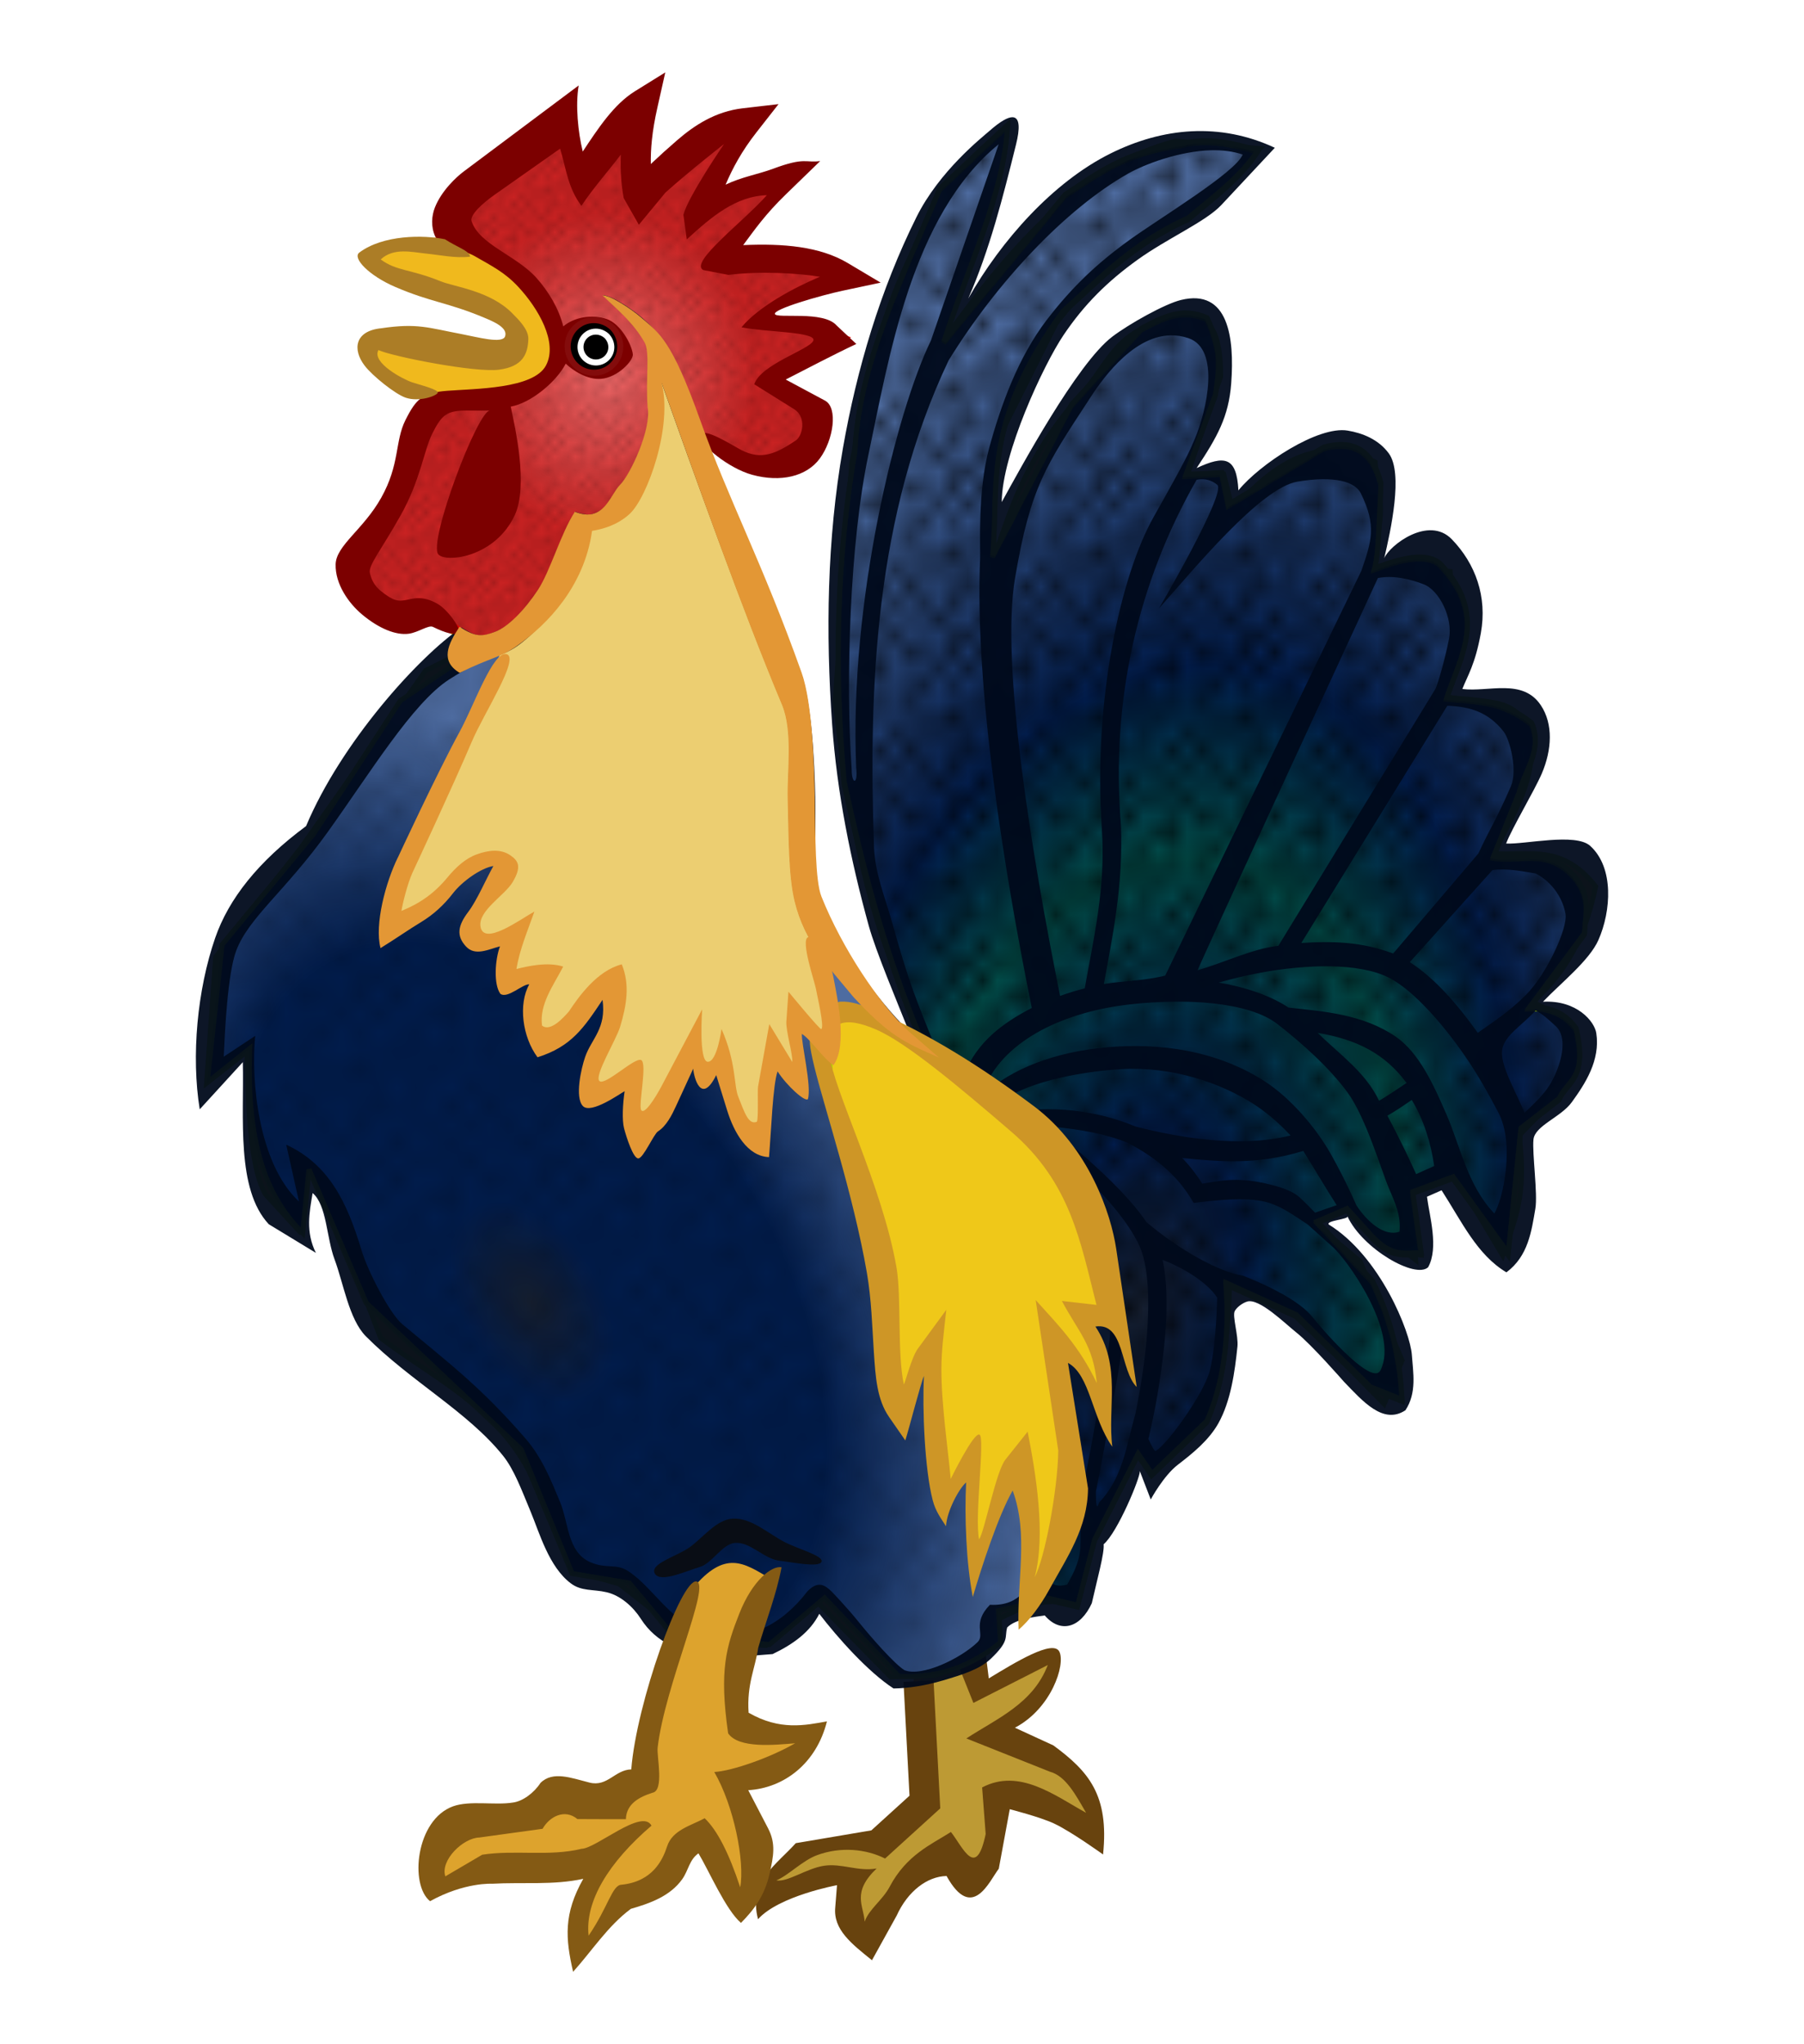 <?xml version="1.0" encoding="UTF-8" standalone="no"?>
<!-- Created with Inkscape (http://www.inkscape.org/) -->

<svg
   xmlns:dc="http://purl.org/dc/elements/1.1/"
   xmlns:cc="http://creativecommons.org/ns#"
   xmlns:rdf="http://www.w3.org/1999/02/22-rdf-syntax-ns#"
   xmlns:svg="http://www.w3.org/2000/svg"
   xmlns="http://www.w3.org/2000/svg"
   xmlns:xlink="http://www.w3.org/1999/xlink"
   xmlns:sodipodi="http://sodipodi.sourceforge.net/DTD/sodipodi-0.dtd"
   xmlns:inkscape="http://www.inkscape.org/namespaces/inkscape"
   width="30mm"
   height="34mm"
   viewBox="0 0 106.299 120.472"
   id="svg2"
   version="1.1"
   inkscape:version="0.91 r13725"
   sodipodi:docname="Hahn2-coloured.svg">
  <title
     id="title4136">cock - coloured</title>
  <defs
     id="defs4">
    <linearGradient
       id="linearGradient7838"
       inkscape:collect="always">
      <stop
         id="stop7840"
         offset="0"
         style="stop-color:#151e2f;stop-opacity:1" />
      <stop
         style="stop-color:#011c4b;stop-opacity:1;"
         offset="0.167"
         id="stop7842" />
      <stop
         id="stop7848"
         offset="0.414"
         style="stop-color:#014b48;stop-opacity:1" />
      <stop
         id="stop7844"
         offset="0.59"
         style="stop-color:#011c4b;stop-opacity:1;" />
      <stop
         id="stop7846"
         offset="1"
         style="stop-color:#4e6ca1;stop-opacity:1" />
    </linearGradient>
    <linearGradient
       inkscape:collect="always"
       id="linearGradient7667">
      <stop
         style="stop-color:#e86666;stop-opacity:1"
         offset="0"
         id="stop7669" />
      <stop
         id="stop7675"
         offset="0.585"
         style="stop-color:#c92222;stop-opacity:1;" />
      <stop
         style="stop-color:#c92222;stop-opacity:1"
         offset="1"
         id="stop7671" />
    </linearGradient>
    <linearGradient
       inkscape:collect="always"
       id="linearGradient7502">
      <stop
         style="stop-color:#151e2f;stop-opacity:1"
         offset="0"
         id="stop7504" />
      <stop
         id="stop7510"
         offset="0.167"
         style="stop-color:#011c4b;stop-opacity:1;" />
      <stop
         style="stop-color:#011c4b;stop-opacity:1;"
         offset="0.59"
         id="stop7512" />
      <stop
         style="stop-color:#4e6ca1;stop-opacity:1"
         offset="1"
         id="stop7506" />
    </linearGradient>
    <pattern
       inkscape:collect="always"
       xlink:href="#Polkadots-large"
       id="pattern6712"
       patternTransform="matrix(0.861,0,0,0.967,14.142,-5.48)" />
    <pattern
       inkscape:collect="always"
       xlink:href="#Polkadots-large"
       id="pattern6616"
       patternTransform="matrix(0.4,0,0,0.413,7.998,-0.636)" />
    <pattern
       inkscape:collect="always"
       xlink:href="#Polkadots-large"
       id="pattern6520"
       patternTransform="matrix(1.088,0,0,1.088,8.06,-0.787)" />
    <pattern
       inkscape:stockid="Polka dots, large"
       id="Polkadots-large"
       patternTransform="translate(0,0) scale(10,10)"
       height="10"
       width="10"
       patternUnits="userSpaceOnUse"
       inkscape:collect="always">
      <circle
         id="circle6210"
         r="0.45"
         cy="0.810"
         cx="2.567"
         style="fill:black;stroke:none" />
      <circle
         id="circle6212"
         r="0.45"
         cy="2.33"
         cx="3.048"
         style="fill:black;stroke:none" />
      <circle
         id="circle6214"
         r="0.45"
         cy="2.415"
         cx="4.418"
         style="fill:black;stroke:none" />
      <circle
         id="circle6216"
         r="0.45"
         cy="3.029"
         cx="1.844"
         style="fill:black;stroke:none" />
      <circle
         id="circle6218"
         r="0.45"
         cy="1.363"
         cx="6.08"
         style="fill:black;stroke:none" />
      <circle
         id="circle6220"
         r="0.45"
         cy="4.413"
         cx="5.819"
         style="fill:black;stroke:none" />
      <circle
         id="circle6222"
         r="0.45"
         cy="4.048"
         cx="4.305"
         style="fill:black;stroke:none" />
      <circle
         id="circle6224"
         r="0.45"
         cy="3.045"
         cx="5.541"
         style="fill:black;stroke:none" />
      <circle
         id="circle6226"
         r="0.45"
         cy="5.527"
         cx="4.785"
         style="fill:black;stroke:none" />
      <circle
         id="circle6228"
         r="0.45"
         cy="5.184"
         cx="2.667"
         style="fill:black;stroke:none" />
      <circle
         id="circle6230"
         r="0.45"
         cy="1.448"
         cx="7.965"
         style="fill:black;stroke:none" />
      <circle
         id="circle6232"
         r="0.45"
         cy="5.049"
         cx="7.047"
         style="fill:black;stroke:none" />
      <circle
         id="circle6234"
         r="0.45"
         cy="0.895"
         cx="4.340"
         style="fill:black;stroke:none" />
      <circle
         id="circle6236"
         r="0.45"
         cy="0.340"
         cx="7.125"
         style="fill:black;stroke:none" />
      <circle
         id="circle6238"
         r="0.45"
         cy="1.049"
         cx="9.553"
         style="fill:black;stroke:none" />
      <circle
         id="circle6240"
         r="0.45"
         cy="2.689"
         cx="7.006"
         style="fill:black;stroke:none" />
      <circle
         id="circle6242"
         r="0.45"
         cy="2.689"
         cx="8.909"
         style="fill:black;stroke:none" />
      <circle
         id="circle6244"
         r="0.45"
         cy="4.407"
         cx="9.315"
         style="fill:black;stroke:none" />
      <circle
         id="circle6246"
         r="0.45"
         cy="3.870"
         cx="7.820"
         style="fill:black;stroke:none" />
      <circle
         id="circle6248"
         r="0.45"
         cy="5.948"
         cx="8.270"
         style="fill:black;stroke:none" />
      <circle
         id="circle6250"
         r="0.45"
         cy="7.428"
         cx="7.973"
         style="fill:black;stroke:none" />
      <circle
         id="circle6252"
         r="0.45"
         cy="8.072"
         cx="9.342"
         style="fill:black;stroke:none" />
      <circle
         id="circle6254"
         r="0.45"
         cy="9.315"
         cx="8.206"
         style="fill:black;stroke:none" />
      <circle
         id="circle6256"
         r="0.45"
         cy="9.475"
         cx="9.682"
         style="fill:black;stroke:none" />
      <circle
         id="circle6258"
         r="0.45"
         cy="6.186"
         cx="9.688"
         style="fill:black;stroke:none" />
      <circle
         id="circle6260"
         r="0.45"
         cy="6.296"
         cx="3.379"
         style="fill:black;stroke:none" />
      <circle
         id="circle6262"
         r="0.45"
         cy="8.204"
         cx="2.871"
         style="fill:black;stroke:none" />
      <circle
         id="circle6264"
         r="0.45"
         cy="8.719"
         cx="4.59"
         style="fill:black;stroke:none" />
      <circle
         id="circle6266"
         r="0.45"
         cy="9.671"
         cx="3.181"
         style="fill:black;stroke:none" />
      <circle
         id="circle6268"
         r="0.45"
         cy="7.315"
         cx="5.734"
         style="fill:black;stroke:none" />
      <circle
         id="circle6270"
         r="0.45"
         cy="6.513"
         cx="6.707"
         style="fill:black;stroke:none" />
      <circle
         id="circle6272"
         r="0.45"
         cy="9.670"
         cx="5.730"
         style="fill:black;stroke:none" />
      <circle
         id="circle6274"
         r="0.45"
         cy="8.373"
         cx="6.535"
         style="fill:black;stroke:none" />
      <circle
         id="circle6276"
         r="0.45"
         cy="7.154"
         cx="4.37"
         style="fill:black;stroke:none" />
      <circle
         id="circle6278"
         r="0.45"
         cy="7.25"
         cx="0.622"
         style="fill:black;stroke:none" />
      <circle
         id="circle6280"
         r="0.45"
         cy="5.679"
         cx="0.831"
         style="fill:black;stroke:none" />
      <circle
         id="circle6282"
         r="0.45"
         cy="8.519"
         cx="1.257"
         style="fill:black;stroke:none" />
      <circle
         id="circle6284"
         r="0.45"
         cy="6.877"
         cx="1.989"
         style="fill:black;stroke:none" />
      <circle
         id="circle6286"
         r="0.45"
         cy="3.181"
         cx="0.374"
         style="fill:black;stroke:none" />
      <circle
         id="circle6288"
         r="0.45"
         cy="1.664"
         cx="1.166"
         style="fill:black;stroke:none" />
      <circle
         id="circle6290"
         r="0.45"
         cy="0.093"
         cx="1.151"
         style="fill:black;stroke:none" />
      <circle
         id="circle6292"
         r="0.45"
         cy="10.093"
         cx="1.151"
         style="fill:black;stroke:none" />
      <circle
         id="circle6294"
         r="0.45"
         cy="4.451"
         cx="1.302"
         style="fill:black;stroke:none" />
      <circle
         id="circle6296"
         r="0.45"
         cy="3.763"
         cx="3.047"
         style="fill:black;stroke:none" />
    </pattern>
    <radialGradient
       inkscape:collect="always"
       xlink:href="#linearGradient7502"
       id="radialGradient7508"
       cx="124.98"
       cy="52.552"
       fx="124.98"
       fy="52.552"
       r="24.395"
       gradientTransform="matrix(0.848,-0.53,0.855,1.367,-106.102,64.452)"
       gradientUnits="userSpaceOnUse" />
    <radialGradient
       inkscape:collect="always"
       xlink:href="#linearGradient7667"
       id="radialGradient7673"
       cx="133.885"
       cy="25.929"
       fx="133.885"
       fy="25.929"
       r="15.098"
       gradientTransform="matrix(1,0,0,1.072,-84.676,-12.482)"
       gradientUnits="userSpaceOnUse" />
    <radialGradient
       inkscape:collect="always"
       xlink:href="#linearGradient7838"
       id="radialGradient7836"
       cx="142.724"
       cy="55.771"
       fx="142.724"
       fy="55.771"
       r="22.184"
       gradientTransform="matrix(1.631,0.247,-0.437,2.886,-127.723,-125.733)"
       gradientUnits="userSpaceOnUse" />
  </defs>
  <sodipodi:namedview
     id="base"
     pagecolor="#ffffff"
     bordercolor="#666666"
     borderopacity="1.0"
     inkscape:pageopacity="0.0"
     inkscape:pageshadow="2"
     inkscape:zoom="2.8284271"
     inkscape:cx="26.438061"
     inkscape:cy="94.796721"
     inkscape:document-units="mm"
     inkscape:current-layer="layer1"
     showgrid="false"
     inkscape:window-width="2560"
     inkscape:window-height="1331"
     inkscape:window-x="0"
     inkscape:window-y="0"
     inkscape:window-maximized="1"
     borderlayer="true"
     inkscape:snap-global="false"
     fit-margin-top="1"
     fit-margin-right="1"
     fit-margin-bottom="1"
     fit-margin-left="1"
     showguides="false" />
  <g
     inkscape:groupmode="layer"
     id="layer1"
     inkscape:label="Ebene 3"
     transform="translate(-13.5,6.685)">
    <path
       style="fill:#bd9a34;fill-rule:evenodd;stroke:#ff9d00;stroke-width:0.291;stroke-linecap:butt;stroke-linejoin:miter;stroke-miterlimit:4;stroke-dasharray:none;stroke-opacity:1;fill-opacity:1"
       d="m 67.483,92.228 0.177,7.336 -2.21,2.475 c -1.65,-0.538 -3.3,-0.283 -4.95,0.354 -1.015,0.84 -2.075,1.671 -1.945,2.74 1.738,-1.007 3.477,-1.497 5.215,-1.326 -0.765,1.973 0.025,2.91 0.619,3.977 1.098,-1.942 2.125,-3.907 4.596,-5.392 l 1.591,1.945 1.149,-1.326 c 0.455,-1.172 0.446,-2.576 0.442,-3.977 1.793,-0.141 3.809,1.054 5.834,2.298 0.744,-0.793 -0.416,-2.221 -0.972,-3.447 l -5.127,-2.386 2.21,-1.503 c 1.232,-1.09 1.83,-2.18 1.414,-3.27 l -4.508,2.121 -0.177,-1.768 z"
       id="path5029"
       inkscape:connector-curvature="0"
       sodipodi:nodetypes="ccccccccccccccccccc" />
    <path
       style="color:#000000;font-style:normal;font-variant:normal;font-weight:normal;font-stretch:normal;font-size:medium;line-height:normal;font-family:sans-serif;text-indent:0;text-align:start;text-decoration:none;text-decoration-line:none;text-decoration-style:solid;text-decoration-color:#000000;letter-spacing:normal;word-spacing:normal;text-transform:none;direction:ltr;block-progression:tb;writing-mode:lr-tb;baseline-shift:baseline;text-anchor:start;white-space:normal;clip-rule:nonzero;display:inline;overflow:visible;visibility:visible;opacity:1;isolation:auto;mix-blend-mode:normal;color-interpolation:sRGB;color-interpolation-filters:linearRGB;solid-color:#000000;solid-opacity:1;fill:#68430e;fill-opacity:1;fill-rule:evenodd;stroke:none;stroke-width:1.772;stroke-linecap:butt;stroke-linejoin:miter;stroke-miterlimit:4;stroke-dasharray:none;stroke-dashoffset:0;stroke-opacity:1;color-rendering:auto;image-rendering:auto;shape-rendering:auto;text-rendering:auto;enable-background:accumulate"
       d="m 71.763,92.227 -0.193,-1.543 -1.645,0.658 0.932,2.33 4.383,-2.232 c -0.878,2.285 -2.981,3.139 -4.799,4.326 l 4.922,1.959 c 0.934,0.251 1.523,1.366 2.135,2.424 -1.852,-1.024 -3.935,-2.649 -6.127,-1.496 l 0.209,2.744 c -0.563,2.699 -1.326,0.806 -2.047,-0.119 -1.16,0.737 -2.616,1.349 -3.609,3.224 -0.422,0.797 -1.215,1.314 -1.475,2.062 -0.057,-0.957 -0.777,-1.716 0.705,-3.135 -1.091,0.193 -2.057,-0.318 -3.102,-0.16 -1.036,0.157 -2.153,0.984 -2.806,0.86 0.691,-0.277 1.529,-1.165 2.401,-1.486 1.403,-0.516 2.894,-0.36 4.005,0.2 l 3.252,-2.957 -0.396,-7.545 -1.77,0.094 0.354,6.705 -2.248,2.043 -4.453,0.754 c -1.144,1.275 -2.806,2.267 -2.225,4.482 1.221,-1.373 4.654,-2.006 4.654,-2.006 l -0.104,1.309 c -0.126,1.308 0.957,2.141 2.164,3.115 l 1.457,-2.633 c 0.651,-1.434 1.8,-2.309 2.938,-2.332 1.511,2.724 2.513,0.314 3.078,-0.43 l 0.646,-3.506 c 0,0 1.78,0.455 2.607,0.842 1.032,0.483 2.891,1.826 2.891,1.826 0.365,-3.506 -0.855,-4.901 -2.928,-6.428 l -2.266,-1.043 c 2.153,-1.129 2.986,-3.718 2.622,-4.476 -0.364,-0.758 -2.635,0.646 -4.163,1.57 z"
       id="path5021"
       inkscape:connector-curvature="0"
       sodipodi:nodetypes="cccccccccccsccscscccccccccccccccsccccc" />
    <path
       style="fill:#efc819;fill-rule:evenodd;stroke:#aad400;stroke-width:0.291;stroke-linecap:butt;stroke-linejoin:miter;stroke-miterlimit:4;stroke-dasharray:none;stroke-opacity:1;fill-opacity:1"
       d="m 51.927,13.916 c 0.594,3.663 -0.288,4.375 -0.53,6.364 -0.66,1.931 -1.514,3.64 -3.801,3.712 l -2.475,5.568 -6.541,3.27 -7.336,10.43 -5.038,6.452 -0.53,7.425 2.386,-1.856 c 0.035,4.222 0.319,7.003 1.061,8.397 l 1.945,2.121 0.53,-3.536 c 1.449,1.403 2.35,2.988 2.386,4.861 l 1.945,5.038 c 3.103,2.362 6.728,3.993 8.75,7.867 l 2.475,5.834 2.828,0.795 4.419,3.447 4.243,0.177 2.917,-2.652 4.419,4.508 2.563,-0.088 c 2.933,-0.864 4.313,-1.935 3.712,-3.27 2.835,-1.5 3.242,-0.918 4.596,-1.149 l 0.972,-3.977 2.74,-4.861 1.061,1.149 3.005,-3.801 c 1.001,-1.968 1.26,-4.491 1.326,-7.159 1.326,0.377 2.652,0.579 3.977,1.856 l 5.127,5.215 1.061,-2.563 -2.475,-5.834 -2.828,-2.386 2.21,-0.707 3.889,3.005 -0.265,-4.508 2.652,-0.354 2.74,4.596 c 0.681,-2.063 1.434,-3.408 0.972,-7.071 l 3.005,-3.094 -0.088,-3.712 -2.121,-1.061 c 2.37,-2.127 3.21,-4.445 3.712,-6.806 -2.003,-2.574 -4.007,-1.774 -6.01,-1.945 1.085,-2.244 2.595,-4.428 2.121,-6.894 -0.561,-2.66 -3.21,-1.84 -5.038,-2.386 1.379,-2.06 0.617,-4.807 0.354,-7.336 L 94.176,26.644 c 1.215,-3.496 0.419,-4.31 0.354,-6.099 -3.355,-1.7 -5.977,0.084 -8.397,2.828 l -0.53,-2.121 -2.121,0 1.945,-5.745 c 0.003,-3.024 -0.863,-3.616 -2.033,-3.359 -4.029,0.043 -4.534,2.649 -6.187,4.419 -3.062,3.43 -4.046,6.399 -5.038,9.369 -0.379,-0.954 -0.575,-2.427 0.442,-7.336 l 3.094,-6.187 c 2.135,-2.882 5.18,-5.037 8.485,-6.983 L 87.724,2.072 82.774,1.63 C 77.399,3.005 73.135,7.715 69.162,13.298 L 72.786,0.923 C 69.943,2.962 68.636,5.192 67.66,7.464 65.168,12.02 64.607,16.301 63.682,20.634 L 62.71,34.687 c 0.76,6.392 1.867,12.161 3.801,16.44 l 1.414,4.066 -4.154,-3.712 c -1.704,-1.712 -2.715,-3.886 -3.005,-6.541 l 0,-9.369 z"
       id="path5025"
       inkscape:connector-curvature="0"
       sodipodi:nodetypes="ccccccccccccccccccccccccccccccccccccccccccccccccccccccccccccccccccccccccc" />
    <path
       style="fill:url(#radialGradient7836);fill-opacity:1;fill-rule:evenodd;stroke:#aad400;stroke-width:0.291;stroke-linecap:butt;stroke-linejoin:miter;stroke-miterlimit:4;stroke-dasharray:none;stroke-opacity:1"
       d="m 67.856,54.902 c -2.516,-5.991 -3.573,-10.685 -4.625,-15.375 -0.625,-6.833 -0.417,-13.333 0.625,-19.5 0.249,-5.285 2.853,-10.373 5,-15.5 l 4,-3.75 c -0.186,3.984 -2.374,8.468 -3.75,12.75 l 7.125,-8.625 c 1.869,-1.235 3.561,-2.568 6.875,-3 1.608,-0.414 3.055,-0.026 4.5,0.375 -1.021,1.569 -2.629,2.747 -4.125,4 -3.29,1.477 -5.19,3.55 -7.375,5.5 -4.761,6.606 -3.743,10.115 -4.125,14.375 l 4.625,-8.875 4.125,-4.5 c 1.188,-0.622 2.363,-1.299 3.875,-0.625 0.947,1.946 0.683,3.2 0.5,4.5 l -1.75,4.75 2.125,-0.125 0.375,1.875 5.625,-3.375 c 1.675,-0.47 2.866,0.097 3.375,2.125 -0.084,1.956 -0.133,4.155 -0.375,5 1.624,-0.615 3.077,-0.957 3.875,-0.25 2.817,2.976 1.208,5.375 0.375,7.875 1.627,0.185 3.215,0.052 5,1.5 0.686,1.509 -0.396,2.765 -0.75,4.125 l -1.5,3.75 c 1.583,0.273 3.167,-0.626 4.75,1.125 1.063,1.247 0.651,2.284 0.625,3.375 l -3.25,4.375 c 1.383,-0.05 2.197,0.469 2.75,1.25 0.699,2.924 -0.492,3.012 -1,4.125 l -2.25,1.75 -0.75,7.375 -3.25,-4.5 -2.375,0.875 0.5,3.625 c -0.948,-0.103 -1.713,0.401 -3.125,-1.25 l -1.25,-1.375 -1.75,0.75 3.25,3.5 c 1.282,2.633 1.623,4.862 1.75,7 l -1.875,-0.75 -4.375,-4.25 -4.125,-1.875 c 0.238,3.321 -0.197,5.97 -1.125,8.125 l -3.25,3.125 -0.812,-1.188 -2.562,5.062 -1,3.875 -2.625,-0.625 2.125,-4.875 c 0.063,-3.086 -0.072,-6.337 -1,-10.25 1.125,0.35 2.25,2.433 2.875,3.938 0.426,-1.416 0.306,-2.512 -1.062,-5.312 0.761,-0.08 1.812,-0.375 1.812,-0.375 l -2.625,-8.375 z"
       id="path6620-0"
       inkscape:connector-curvature="0"
       sodipodi:nodetypes="cccccccccccccccccccccccccccccccccccccccccccccccccccccccccc" />
    <path
       style="fill:url(#radialGradient7508);fill-opacity:1;fill-rule:evenodd;stroke:#aad400;stroke-width:0.291;stroke-linecap:butt;stroke-linejoin:miter;stroke-miterlimit:4;stroke-dasharray:none;stroke-opacity:1"
       d="m 42.839,30.732 -5.75,3.875 -5.125,7.875 -5.375,6.5 -0.875,8.125 2.5,-2 c -0.226,6.063 1.199,8.951 3.125,10.875 l 0.375,-3.75 3.375,7.875 9.125,8.625 3,7.312 3.375,0.562 2.5,3 5.75,0.625 3.25,-2.75 4.375,4.625 c 1.867,0.064 3.802,-0.246 6,-2 l -0.125,-1.875 1.688,-0.375 c 0.044,-2.792 0.497,-5.583 -0.438,-8.375 l -2.625,6.062 -0.125,-6.375 -1.625,2.688 -0.75,-9.125 -2,3.75 -1.625,-12.125 c -0.977,-2.279 -2.422,-5.146 -2.475,-7.571 0.193,-0.82 -0.33,-2.903 0.403,-3.67 0.316,-0.331 1.852,0.193 2.394,0.16 l -2.96,-3.748 c -0.146,1.617 1.038,4.42 -0.175,5.58 l -1.688,-2.125 0.5,4.125 -1.75,-1.75 -0.875,5.5 c -1.331,-1.113 -1.639,-3.078 -2,-5 -1.003,0.762 -1.552,-0.069 -2.25,-0.375 l -2.875,4.875 -0.375,-3.625 -2.375,1.25 0.375,-2.75 c 1.667,-2.659 0.82,-3.055 1,-4.375 -1.375,1.583 -2.75,3.258 -4.125,3.875 -0.895,-0.896 -0.457,-2.533 0.125,-4.25 l -2.125,0.625 0.125,-2.875 c -0.833,0.503 -1.667,0.895 -2.5,0.25 0.402,-1.229 0.684,-2.413 2.375,-4.125 l -1.125,-0.75 c -2.426,1.991 -4.873,4.008 -6,4.375 0.249,-1.853 0.878,-3.897 2.125,-6.25 l 4.625,-9.625 z"
       id="path5039-8"
       inkscape:connector-curvature="0"
       sodipodi:nodetypes="cccccccccccccccccccccccccccsccccccccccccccccccccccccc" />
    <path
       style="fill:url(#pattern6712);fill-opacity:1;fill-rule:evenodd;stroke:#aad400;stroke-width:0.291;stroke-linecap:butt;stroke-linejoin:miter;stroke-miterlimit:4;stroke-dasharray:none;stroke-opacity:1"
       d="m 67.875,54.787 c -2.516,-5.991 -3.573,-10.685 -4.625,-15.375 -0.625,-6.833 -0.417,-13.333 0.625,-19.5 0.249,-5.285 2.853,-10.373 5,-15.5 l 4,-3.75 c -0.186,3.984 -2.374,8.468 -3.75,12.75 l 7.125,-8.625 c 1.869,-1.235 3.561,-2.568 6.875,-3 1.608,-0.414 3.055,-0.026 4.5,0.375 -1.021,1.569 -2.629,2.747 -4.125,4 -3.29,1.477 -5.19,3.55 -7.375,5.5 -4.761,6.606 -3.743,10.115 -4.125,14.375 l 4.625,-8.875 4.125,-4.5 c 1.188,-0.622 2.363,-1.299 3.875,-0.625 0.947,1.946 0.683,3.2 0.5,4.5 l -1.75,4.75 2.125,-0.125 0.375,1.875 5.625,-3.375 c 1.675,-0.47 2.866,0.097 3.375,2.125 -0.084,1.956 -0.133,4.155 -0.375,5 1.624,-0.615 3.077,-0.957 3.875,-0.25 2.817,2.976 1.208,5.375 0.375,7.875 1.627,0.185 3.215,0.052 5,1.5 0.686,1.509 -0.396,2.765 -0.75,4.125 l -1.5,3.75 c 1.583,0.273 3.167,-0.626 4.75,1.125 1.063,1.247 0.651,2.284 0.625,3.375 l -3.25,4.375 c 1.383,-0.05 2.197,0.469 2.75,1.25 0.699,2.924 -0.492,3.012 -1,4.125 l -2.25,1.75 -0.75,7.375 -3.25,-4.5 -2.375,0.875 0.5,3.625 c -0.948,-0.103 -1.713,0.401 -3.125,-1.25 l -1.25,-1.375 -1.75,0.75 3.25,3.5 c 1.282,2.633 1.623,4.862 1.75,7 l -1.875,-0.75 -4.375,-4.25 -4.125,-1.875 c 0.238,3.321 -0.197,5.97 -1.125,8.125 l -3.25,3.125 -0.812,-1.188 -2.562,5.062 -1,3.875 -2.625,-0.625 2.125,-4.875 c 0.063,-3.086 -0.072,-6.337 -1,-10.25 1.125,0.35 2.25,2.433 2.875,3.938 0.426,-1.416 0.306,-2.512 -1.062,-5.312 0.761,-0.08 1.812,-0.375 1.812,-0.375 l -2.625,-8.375 z"
       id="path6620"
       inkscape:connector-curvature="0"
       sodipodi:nodetypes="cccccccccccccccccccccccccccccccccccccccccccccccccccccccccc" />
    <path
       style="fill:url(#pattern6520);fill-opacity:1;fill-rule:evenodd;stroke:#aad400;stroke-width:0.291;stroke-linecap:butt;stroke-linejoin:miter;stroke-miterlimit:4;stroke-dasharray:none;stroke-opacity:1;opacity:0.296"
       d="m 42.81,30.762 -5.75,3.875 -5.125,7.875 -5.375,6.5 -0.875,8.125 2.5,-2 c -0.226,6.063 1.199,8.951 3.125,10.875 l 0.375,-3.75 3.375,7.875 9.125,8.625 3,7.312 3.375,0.562 2.5,3 5.75,0.625 3.25,-2.75 4.375,4.625 c 1.867,0.064 3.802,-0.246 6,-2 l -0.125,-1.875 1.688,-0.375 c 0.044,-2.792 0.497,-5.583 -0.438,-8.375 l -2.625,6.062 -0.125,-6.375 -1.625,2.688 -0.75,-9.125 -2,3.75 -1.625,-12.125 -3.125,-10 -1.375,-1.375 0.5,4.125 -1.75,-1.75 -0.875,5.5 c -1.331,-1.113 -1.639,-3.078 -2,-5 -1.003,0.762 -1.552,-0.069 -2.25,-0.375 l -2.875,4.875 -0.375,-3.625 -2.375,1.25 0.375,-2.75 c 1.667,-2.659 0.82,-3.055 1,-4.375 -1.375,1.583 -2.75,3.258 -4.125,3.875 -0.895,-0.896 -0.457,-2.533 0.125,-4.25 l -2.125,0.625 0.125,-2.875 c -0.833,0.503 -1.667,0.895 -2.5,0.25 0.402,-1.229 0.684,-2.413 2.375,-4.125 l -1.125,-0.75 c -2.426,1.991 -4.873,4.008 -6,4.375 0.249,-1.853 0.878,-3.897 2.125,-6.25 l 4.625,-9.625 z"
       id="path5039"
       inkscape:connector-curvature="0"
       sodipodi:nodetypes="ccccccccccccccccccccccccccccccccccccccccccccccccc" />
    <path
       style="fill:#ffffff;fill-rule:evenodd;stroke:#ffcc00;stroke-width:0.291;stroke-linecap:butt;stroke-linejoin:miter;stroke-miterlimit:4;stroke-dasharray:none;stroke-opacity:1"
       d="m 39.11,17.01 c -1.481,3.465 -2.271,7.506 -5.038,9.899 0.556,1.745 1.42,2.875 2.917,2.74 1.444,-0.19 2.887,0.547 4.331,1.768 1.09,0.288 2.18,-0.549 3.27,-1.414 1.047,-1.816 2.708,-2.099 2.917,-6.01 0.74,-0.021 1.423,0.3 2.386,-1.061 1.38,-1.722 1.915,-3.612 2.121,-5.568 0.105,-1.267 -0.057,-2.534 -0.177,-3.801 l 2.21,5.127 c 1.417,0.786 2.582,2.247 4.861,2.386 1.328,-0.662 3.139,-0.704 2.917,-3.359 l -2.917,-1.856 4.154,-2.563 C 61.952,12.839 60.426,12.554 57.937,12.325 59.764,10.647 61.59,10.217 63.417,9.408 60.798,8.102 58.379,8.201 55.992,8.525 57.348,6.845 57.581,6.849 60.058,3.486 L 54.755,5.519 57.318,0.216 51.485,4.812 50.954,0.216 47.596,3.486 46.712,0.57 39.994,5.254 40.436,6.934 44.944,10.292 c 0.689,1.049 1.225,2.252 1.679,3.536 -0.741,2.514 -1.987,2.499 -3.182,2.74 z"
       id="path5031"
       inkscape:connector-curvature="0"
       sodipodi:nodetypes="cccccccccccccccccccccccccccccc" />
    <path
       style="fill:url(#radialGradient7673);fill-opacity:1;fill-rule:evenodd;stroke:#ff0000;stroke-width:0.291;stroke-linecap:butt;stroke-linejoin:miter;stroke-miterlimit:4;stroke-dasharray:none;stroke-opacity:1"
       d="m 38.922,17.096 -2,5.687 -2.625,4.25 2.688,2.562 2,-0.375 2.812,2.125 2.75,-1.188 c 1.728,-1.55 2.43,-3.954 3.188,-6.312 0.854,0.405 1.708,-0.324 2.562,-0.875 0.744,-1.488 1.459,-3.02 1.875,-5 l -0.062,-4.75 2.187,5.75 1.5,0.312 2.5,1.562 2.625,-0.875 0.75,-2.75 -2.75,-1.688 4.375,-2.312 -2.625,-1 -2.625,-0.062 c 1.508,-1.498 3.517,-2.246 5.688,-2.75 -2.431,-0.709 -4.845,-1.541 -7.438,-1.125 l 4,-4.625 -5.5,1.688 2.875,-5 c -3.161,0.636 -4.578,2.629 -6.312,4.375 l 0,-5.187 -3.438,4.125 -1.562,-3.375 -6.375,5.687 2.375,2.188 c 1.541,0.5 2.49,1.593 3.375,2.75 l 0.812,3.187 c -0.228,0.672 -0.749,2 -2.438,2.438 z"
       id="path6524-5"
       inkscape:connector-curvature="0"
       sodipodi:nodetypes="ccccccccccccccccccccccccccccccccccc" />
    <path
       style="fill:url(#pattern6616);fill-opacity:1;fill-rule:evenodd;stroke:#ff0000;stroke-width:0.291;stroke-linecap:butt;stroke-linejoin:miter;stroke-miterlimit:4;stroke-dasharray:none;stroke-opacity:1;opacity:0.302"
       d="m 38.81,17.351 -2,5.687 -2.625,4.25 2.688,2.562 2,-0.375 2.812,2.125 2.75,-1.188 c 1.728,-1.55 2.43,-3.954 3.187,-6.312 0.854,0.405 1.708,-0.324 2.562,-0.875 0.744,-1.488 1.459,-3.02 1.875,-5 l -0.062,-4.75 2.187,5.75 1.5,0.312 2.5,1.562 2.625,-0.875 0.75,-2.75 -2.75,-1.688 4.375,-2.312 -2.625,-1 -2.625,-0.062 c 1.508,-1.498 3.517,-2.246 5.687,-2.75 -2.431,-0.709 -4.845,-1.541 -7.437,-1.125 l 4,-4.625 -5.5,1.688 2.875,-5 C 54.399,1.237 52.982,3.23 51.248,4.976 l 0,-5.187 -3.438,4.125 -1.562,-3.375 -6.375,5.687 2.375,2.188 c 1.541,0.5 2.49,1.593 3.375,2.75 l 0.812,3.187 c -0.228,0.672 -0.749,2 -2.437,2.438 z"
       id="path6524"
       inkscape:connector-curvature="0"
       sodipodi:nodetypes="ccccccccccccccccccccccccccccccccccc" />
    <path
       style="fill:#ecce71;fill-rule:evenodd;stroke:none;stroke-width:0.291;stroke-linecap:butt;stroke-linejoin:miter;stroke-miterlimit:4;stroke-dasharray:none;stroke-opacity:1;fill-opacity:1"
       d="m 47.596,23.992 c -0.925,2.204 -0.536,3.656 -4.508,7.601 -2.344,5.564 -5.332,10.639 -6.629,16.308 l 2.652,-1.547 2.917,-2.563 c 0.989,0.164 1.918,0.354 1.061,1.326 l -1.856,2.652 0.619,1.149 2.033,-0.53 -0.442,2.917 2.21,-0.619 c -1.027,1.599 -0.887,2.658 -0.265,4.022 1.355,-0.047 2.867,-2.119 4.331,-3.58 -0.157,1.149 0.085,2.298 -0.707,3.447 l -0.884,3.005 c 0.833,0.165 1.701,0.008 2.652,-0.884 0.053,1.118 -0.536,2.796 0.354,3.182 1.185,-0.481 2.19,-3.121 3.27,-4.861 l 0.53,1.591 1.237,-0.795 c 0.303,1.764 0.274,3.657 2.033,4.861 0.559,-1.269 0.589,-3.594 0.884,-5.392 l 1.679,2.033 -0.442,-4.596 2.121,2.74 c 0.523,-2.837 -0.803,-5.488 -1.326,-8.22 l -0.707,-12.286 -8.397,-21.655 0,3.977 c -0.151,1.882 -0.71,3.356 -1.326,4.773 -0.654,1.529 -1.734,2.064 -3.094,1.945 z"
       id="path6522"
       inkscape:connector-curvature="0"
       sodipodi:nodetypes="ccccccccccccccccccccccccccccccc" />
    <path
       style="color:#000000;font-style:normal;font-variant:normal;font-weight:normal;font-stretch:normal;font-size:medium;line-height:normal;font-family:sans-serif;text-indent:0;text-align:start;text-decoration:none;text-decoration-line:none;text-decoration-style:solid;text-decoration-color:#000000;letter-spacing:normal;word-spacing:normal;text-transform:none;direction:ltr;block-progression:tb;writing-mode:lr-tb;baseline-shift:baseline;text-anchor:start;white-space:normal;clip-rule:nonzero;display:inline;overflow:visible;visibility:visible;opacity:1;isolation:auto;mix-blend-mode:normal;color-interpolation:sRGB;color-interpolation-filters:linearRGB;solid-color:#000000;solid-opacity:1;fill:#000a1c;fill-opacity:0.949;fill-rule:evenodd;stroke:none;stroke-width:2.126;stroke-linecap:butt;stroke-linejoin:miter;stroke-miterlimit:4;stroke-dasharray:none;stroke-dashoffset:0;stroke-opacity:1;color-rendering:auto;image-rendering:auto;shape-rendering:auto;text-rendering:auto;enable-background:accumulate"
       d="M 73.162,0.223 C 72.892,0.217 72.453,0.455 71.789,1.041 71.349,1.429 68.853,3.392 67.503,6.106 65.37,10.397 63.985,15.062 63.166,19.743 c -0.939,5.369 -1.014,10.874 -0.633,16.258 0.285,4.035 1.093,8.016 2.158,11.875 0.414,1.498 1.688,4.526 2.352,6.189 -1.749,-1.654 -4.823,-5.849 -5.332,-7.871 -0.244,-0.969 -0.136,-3.606 -0.174,-5.871 -0.034,-2.022 -0.216,-5.954 -0.949,-7.672 -2.697,-6.32 -4.414,-9.39 -6.77,-16.42 l 0.021,0.066 c -0.887,-2.639 -1.471,-3.342 -2.494,-4.24 -0.626,-0.55 -1.898,-1.375 -2.316,-1.332 0.814,0.787 1.806,1.577 2.48,2.773 0.325,0.577 0.054,2.09 0.178,3.805 0.243,1.288 -1.021,3.982 -1.623,4.58 -0.602,0.598 -0.946,2.281 -2.664,1.588 -0.844,1.307 -1.431,3.472 -2.186,4.621 -0.754,1.149 -1.753,2.171 -2.506,2.451 -0.753,0.28 -1.055,0.387 -2.012,-0.252 -2.582,1.767 -7.106,6.814 -9.162,11.709 -2.834,2.096 -4.564,4.303 -5.355,6.59 -1.055,3.05 -1.42,6.964 -0.91,10.1 l 2.539,-2.779 c 0.078,3.281 -0.403,7.481 1.529,9.551 l 2.777,1.689 c -0.615,-1.231 -0.388,-2.377 -0.193,-3.527 0.838,0.713 0.809,2.619 1.294,3.914 0.524,1.399 0.848,3.526 1.843,4.528 2.64,2.657 5.993,4.435 8.08,7.035 0.658,0.82 1.094,2.017 1.623,3.285 0.529,1.268 1.08,3.266 2.373,4.24 0.638,0.481 1.308,0.335 2.119,0.526 0.811,0.191 1.554,0.852 2.009,1.566 1.847,2.898 6.023,2.183 7.765,2.076 1.202,-0.576 2.21,-1.299 2.748,-2.373 1.082,1.405 2.859,3.413 4.375,4.4 0.845,-0.009 1.861,-0.161 2.9,-0.469 1.191,-0.352 2.181,-0.665 2.82,-1.271 1.152,-1.093 0.807,-1.269 0.979,-1.857 0.504,-0.515 1.703,-0.63 2.211,-0.707 0.911,1.061 2.09,0.765 2.773,-0.719 0.309,-1.379 0.756,-2.975 0.697,-3.475 0.821,-0.696 2.167,-3.941 2.133,-4.312 l 0.643,1.672 c 0,0 0.748,-1.395 1.6,-2.049 0.852,-0.654 1.821,-1.432 2.387,-2.443 0.728,-1.301 0.967,-3.023 1.121,-4.51 0.067,-0.647 -0.311,-1.804 -0.158,-2.1 0.109,-0.21 0.437,-0.473 0.734,-0.561 0.714,-0.211 2.228,1.293 2.902,1.828 0.878,0.696 2.768,2.861 2.768,2.861 l 0.018,0.02 0.018,0.02 c 1.107,1.147 2.305,2.542 3.617,1.678 0.682,-1.031 0.453,-2.212 0.379,-3.268 -0.094,-1.346 -1.868,-5.815 -4.902,-7.684 -0.159,-0.231 1.227,-0.311 1.105,-0.482 0.884,1.918 4.005,3.71 4.756,3.004 0.635,-1.149 0.083,-2.996 -0.068,-4.154 l 0.861,-0.381 c 1.196,1.856 2.085,3.799 3.82,4.836 1.289,-0.959 1.477,-2.427 1.705,-3.75 0.15,-0.871 -0.193,-3.26 -0.111,-4.078 0.082,-0.818 1.614,-1.308 2.258,-2.199 0.786,-1.087 1.689,-2.461 1.443,-4.074 -0.103,-0.679 -1.139,-1.953 -3.141,-1.846 1.029,-1.08 2.732,-2.424 3.268,-3.639 0.747,-1.695 0.934,-4.259 -0.486,-5.547 -0.864,-0.783 -3.872,-0.075 -4.953,-0.137 0.326,-0.874 1.67,-3.119 2.1,-4.121 0.602,-1.406 0.679,-2.925 -0.053,-4.025 -1.07,-1.609 -3.081,-0.769 -4.627,-0.961 0.309,-0.792 0.754,-1.438 1.09,-3.293 0.387,-2.141 -0.312,-4.084 -1.709,-5.529 -1.372,-1.419 -3.676,0.357 -3.984,1.115 0.38,-1.617 1.131,-5.009 0.27,-6.178 -0.609,-0.827 -1.545,-1.197 -2.424,-1.344 -1.751,-0.293 -5.189,1.986 -6.438,3.523 -0.106,-1.989 -0.808,-2.081 -2.463,-1.314 1.208,-1.822 1.893,-3.021 2.039,-4.998 0.199,-2.695 -0.166,-5.593 -2.963,-4.908 -0.961,0.235 -3.07,1.419 -4.049,2.166 -2.089,1.594 -5.44,7.811 -6.51,9.744 0.016,-2.859 2.472,-8.102 3.633,-9.828 1.233,-1.834 2.598,-3.174 4.354,-4.441 1.756,-1.267 4.034,-2.255 4.949,-3.234 l 3.156,-3.377 C 85.383,0.515 82.018,0.826 78.933,2.362 75.548,4.047 72.5,7.474 70.552,10.909 71.813,8.036 72.601,4.928 73.373,1.811 73.593,0.922 73.611,0.233 73.162,0.223 Z M 72.347,1.815 68.355,13.381 c -2.032,4.166 -4.826,15.398 -4.406,25.16 0.122,1.02 -0.261,1.039 -0.264,0.121 C 63.313,33.4 63.583,25.25 64.666,20.141 65.867,14.472 67.201,6.007 72.347,1.815 Z M 84.882,2.172 c 0.643,-0.015 1.273,0.057 1.844,0.252 -0.428,1.06 -4.823,3.698 -6.684,5.041 -1.869,1.349 -3.357,2.737 -4.865,4.707 -1.678,2.191 -2.713,5.043 -3.396,7.564 -0.687,2.534 -0.506,5.916 -0.529,6.453 -0.337,7.748 1.453,18.638 3.045,26.527 -1.805,0.935 -3.189,2.021 -3.969,3.85 l 1.211,0.805 c 1.199,-2.814 4.746,-4.439 8.541,-4.865 3.28,-0.368 6.995,-0.164 8.703,1.168 1.454,1.133 3.052,2.563 4.127,4.033 1.072,1.466 2.008,4.649 2.416,5.6 0.408,0.951 0.73,1.662 0.638,2.593 -0.88,0.318 -1.895,-0.575 -2.537,-1.547 -0.025,-0.059 -0.605,-1.417 -1.496,-3.004 -0.911,-1.621 -2.409,-3.335 -3.893,-4.299 -2.508,-1.629 -5.554,-2.24 -8.723,-2.059 -3.169,0.181 -5.829,1.115 -7.566,2.562 l 0.789,0.674 c 1.18,-0.983 4.16,-1.74 7.064,-1.906 2.904,-0.166 5.801,0.78 7.814,2.088 0.581,0.378 1.392,1.017 2.129,1.822 -2.944,0.731 -6.448,0.16 -9.129,-0.525 -0.023,-0.009 -0.044,-0.02 -0.066,-0.029 -1.812,-0.737 -4.192,-1.259 -7.24,-0.854 l 0.941,0.933 c 0.417,0.59 1.189,2.272 2.112,4.1 1.239,2.454 2.718,5.328 2.771,7.23 0.044,1.567 -0.573,4.288 -0.957,6.455 -0.298,1.68 -0.548,2.848 -0.727,3.849 -0.179,1.001 -0.039,2.13 -0.091,3.116 -0.051,0.961 -0.54,1.747 -0.775,2.191 -1.196,0.317 -1.17,-0.711 -1.689,-0.541 -0.66,0.457 -0.946,1.831 -2.865,1.734 -1.094,1.117 -0.25,1.748 -0.734,2.207 -0.967,0.936 -3.269,2.067 -4.307,1.643 -0.595,-0.377 -1.915,-1.877 -2.672,-2.814 -0.757,-0.937 -1.609,-1.812 -1.609,-1.812 -0.394,-0.384 -0.808,-0.681 -1.447,0 -0.737,0.959 -1.586,1.695 -2.572,2.154 -1.571,0.09 -2.456,0.891 -4.627,-0.348 -1.197,-0.683 -2.257,-2.367 -3.426,-3.064 -0.657,-0.392 -1.23,-0.079 -2.152,-0.477 -1.352,-0.584 -1.28,-2.339 -1.777,-3.533 -0.498,-1.194 -1.037,-2.595 -2.043,-3.756 -2.624,-3.029 -4.433,-4.379 -7.271,-6.748 -0.689,-0.575 -1.996,-3.025 -2.402,-4.379 -0.823,-2.743 -1.893,-5.026 -4.426,-6.188 l 0.75,3.344 C 28.723,61.902 28.277,56.975 28.539,54.362 l -1.855,1.227 c 0.068,-1.47 0.219,-4.874 0.736,-6.25 0.731,-1.946 2.905,-3.521 5.393,-6.992 2.488,-3.471 4.998,-7.598 7.141,-8.982 2.143,-1.384 3.043,-1.28 4.023,-1.977 0.98,-0.696 1.741,-1.59 2.533,-2.666 0.792,-1.076 1.544,-2.577 1.771,-4.254 0.631,-0.102 1.312,-0.336 2.035,-0.996 1.048,-0.957 2.661,-5.6 1.967,-8.154 2.116,5.928 4.97,13.926 7.32,19.52 0.655,1.559 0.3,3.952 0.34,5.539 0.057,2.241 0.039,4.52 0.408,6.053 0.585,2.425 2.021,3.894 3.484,5.666 2.115,2.264 2.926,2.626 5.021,3.545 -1.474,-3.675 -1.74,-4.231 -2.805,-8.018 -0.402,-1.43 -0.996,-2.865 -1.049,-4.369 -0.332,-9.489 0.058,-19.554 4.393,-28.697 C 72.207,9.989 76.269,5.63 80.001,3.53 80.902,3.023 82.952,2.217 84.882,2.172 Z M 82.48,13.078 c 0.343,-0.006 0.696,0.045 1.059,0.17 1.876,0.647 1.085,4.244 0.348,5.969 -0.309,0.724 -0.459,1.109 -2.404,4.553 -1.945,3.444 -3.58,10.802 -3.059,18.377 0.245,3.567 -0.526,6.617 -1.006,9.416 -0.496,0.125 -0.98,0.274 -1.455,0.443 -1.65,-8.222 -3.52,-19.533 -2.65,-24.639 0.907,-5.323 1.78,-6.561 4.381,-10.539 0.523,-0.8 2.388,-3.705 4.787,-3.75 z m 11.211,9.322 c 0.929,1.896 0.632,2.808 0.021,4.564 l -11.553,23.844 c -1.206,0.306 -2.474,0.311 -3.615,0.498 0.486,-2.692 1.162,-5.834 1.004,-9.395 -0.14,-3.146 3.28e-4,-0.006 0,-0.01 -3.35e-4,-0.003 0.556,6.897 -0.002,-0.01 -0.591,-7.322 0.996,-14.236 4.465,-20.303 0.49,-0.091 0.887,0.027 1.213,0.297 0.564,0.466 -3.436,7.289 -3.436,7.289 2.028,-2.269 5.976,-7.114 8.172,-7.477 2.196,-0.362 3.392,0.01 3.731,0.701 z m 3.686,5.344 c 0.938,0.352 1.744,2.008 1.506,3.211 -0.255,1.29 -0.638,2.586 -0.799,2.953 l -9.256,15.145 c -1.563,0.18 -3.204,0.999 -4.758,1.439 -0.061,0.02 10.621,-23.111 10.621,-23.111 0.913,-0.18 1.877,0.06 2.686,0.363 z m 1.404,7.164 c 1.325,0.041 2.425,0.376 3.318,1.52 0.374,0.478 0.832,2.292 0.43,3.223 -0.796,1.841 -1.145,2.315 -1.918,3.961 l -5.021,5.896 c -1.891,-0.709 -3.59,-0.735 -5.41,-0.621 z m 5.215,9.887 c 0.875,0.462 1.556,1.326 1.746,2.363 0.156,0.853 -1.103,3.551 -2.311,4.771 -1.037,1.049 -2.004,1.642 -2.854,2.252 -1.174,-1.644 -2.536,-3.226 -4.006,-4.164 l 4.871,-5.424 c 0.854,-0.116 1.769,0.07 2.553,0.201 z m -12.105,5.469 c 1.331,0.022 2.545,0.218 3.428,0.658 1.498,0.748 3.392,2.937 4.785,5.045 0.696,1.054 1.254,2.103 1.678,2.898 0.993,1.864 0.287,5.117 -0.23,5.963 -1.588,-1.661 -1.988,-3.927 -2.834,-5.869 -0.718,-1.649 -1.58,-3.597 -2.984,-4.557 -1.913,-1.307 -4.209,-1.484 -6.299,-1.705 -1.112,-0.723 -2.541,-1.209 -4.125,-1.477 0.75,-0.208 1.562,-0.413 2.455,-0.578 1.349,-0.25 2.796,-0.401 4.127,-0.379 z m 12.094,2.605 c 0.45,0.23 0.711,0.492 1.186,0.92 0.868,0.795 0.149,2.782 -0.514,3.699 -0.309,0.427 -0.842,0.953 -1.324,1.4 -0.551,-1.306 -1.365,-2.667 -1.33,-3.584 0.035,-0.917 1.166,-1.531 1.982,-2.436 z m -12.844,1.316 c 2.303,0.387 3.955,1.217 5.24,2.951 -0.418,0.278 -1.266,0.856 -1.621,1.047 -0.795,-1.677 -2.328,-2.732 -3.619,-3.998 z m 5.547,3.953 c 0.729,1.204 1.133,2.589 1.32,3.893 l -1.064,0.479 c -0.252,-0.564 -0.917,-2.006 -1.695,-3.445 0.386,-0.206 1.037,-0.654 1.439,-0.926 z m -21.393,1.564 c 1.839,0.15 3.389,0.446 4.656,0.961 1.839,0.971 3.017,2.045 3.885,3.545 1.6,-0.2 2.933,-0.309 4,-0.113 1.061,0.186 1.947,0.889 2.711,1.375 l 1.43,1.285 c 0.842,0.694 3.987,5.058 2.869,7.316 -0.453,0.914 -3.047,-1.943 -4.039,-3.172 -1.036,-1.284 -4.088,-2.412 -4.088,-2.412 -1.346,-0.201 -3.724,-1.495 -5.668,-3.154 -0.864,-1.28 -2.221,-2.589 -3.498,-3.73 -0.844,-0.754 -1.651,-1.417 -2.258,-1.9 z m 15.002,1.441 c 0.65,1.045 1.283,2.135 1.967,3.197 -0.325,0.104 -0.854,0.294 -1.275,0.441 -0.249,-0.262 -0.52,-0.536 -0.807,-0.807 -0.291,-0.275 -0.698,-0.606 -2.146,-0.924 -1.759,-0.386 -2.67,-0.131 -3.695,0.02 -0.351,-0.561 -0.746,-1.063 -1.182,-1.512 2.106,0.206 4.337,0.444 7.139,-0.416 z m -15.104,-0.537 c 0.197,0.17 1.853,1.732 2.057,1.914 1.676,1.498 3.059,3.288 3.498,4.486 0.591,1.614 0.46,4.48 0.127,6.885 -0.145,1.046 -0.316,1.97 -0.469,2.723 -0.569,2.039 -0.758,3.791 -2.133,5.24 -0.181,0.554 -0.194,0.017 -0.201,-0.621 0.046,-0.228 0.313,-1.525 0.672,-3.549 0.389,-2.192 0.99,-4.753 0.941,-6.5 -0.064,-2.279 -1.366,-5.278 -2.629,-7.779 -0.273,-0.541 -1.604,-2.322 -1.863,-2.799 z m 6.811,6.957 c 1.314,0.498 2.717,1.404 3.215,2.234 0,0 -0.043,2.67 -0.42,4.254 -0.32,1.346 -2.527,4.405 -3.191,4.76 -0.052,0.093 -0.24,-0.263 -0.441,-0.695 0.118,-0.489 0.472,-1.985 0.762,-4.078 0.293,-2.115 0.488,-4.553 0.076,-6.475 z"
       id="path4239"
       inkscape:connector-curvature="0"
       sodipodi:nodetypes="sssssscsssccscscscssccscccccssssssscccssccccccsssccsccccsccccccscsscsscsscsscssccssscssscscssccccscscsssscccssssccsssccsscccccssscscccccscccsssssssccccssssscscsssccsscssccsssccsccscccssscscssssccccscsscccccscccccsssscsscssscsscccccccccccccccccssccsccccsscccccsscccssscccsccscc" />
    <path
       style="color:#000000;font-style:normal;font-variant:normal;font-weight:normal;font-stretch:normal;font-size:medium;line-height:normal;font-family:sans-serif;text-indent:0;text-align:start;text-decoration:none;text-decoration-line:none;text-decoration-style:solid;text-decoration-color:#000000;letter-spacing:normal;word-spacing:normal;text-transform:none;direction:ltr;block-progression:tb;writing-mode:lr-tb;baseline-shift:baseline;text-anchor:start;white-space:normal;clip-rule:nonzero;display:inline;overflow:visible;visibility:visible;opacity:1;isolation:auto;mix-blend-mode:normal;color-interpolation:sRGB;color-interpolation-filters:linearRGB;solid-color:#000000;solid-opacity:1;fill:#ce9626;fill-opacity:1;fill-rule:evenodd;stroke:none;stroke-width:1.772;stroke-linecap:butt;stroke-linejoin:miter;stroke-miterlimit:4;stroke-dasharray:none;stroke-dashoffset:0;stroke-opacity:1;color-rendering:auto;image-rendering:auto;shape-rendering:auto;text-rendering:auto;enable-background:accumulate"
       d="m 63.013,52.344 c -0.621,0.038 -0.801,1.413 -1.178,1.745 -0.376,0.332 -0.966,-0.432 -0.358,2.062 0.608,2.494 2.298,7.534 3.104,12.176 0.27,1.557 0.313,3.198 0.41,4.672 0.097,1.474 0.183,2.795 0.902,3.832 l 0.951,1.371 c 0.21,-0.651 0.907,-3.366 1.099,-3.799 -0.102,1.952 0.044,5.516 0.516,7.326 0.177,0.678 0.495,1.073 0.783,1.529 0.052,-0.91 0.786,-2.246 1.186,-2.578 -0.099,2.009 9.9e-4,4.734 0.393,6.75 0.502,-1.727 1.513,-4.827 2.348,-6.272 0.961,2.611 0.232,5.27 0.351,8.196 0.609,-0.498 1.305,-1.446 1.81,-2.364 1.073,-1.952 2.257,-3.632 2.28,-5.96 l -1.181,-7.396 c 1.314,0.715 1.409,3.25 2.614,4.94 -0.298,-2.264 0.553,-4.759 -0.997,-7.083 1.733,-0.262 1.445,2.581 2.433,3.562 L 79.271,66.91 C 78.972,64.895 77.694,60.952 74.404,58.491 71.154,56.06 68.229,54.268 65.054,52.868 64.298,52.534 63.631,52.306 63.013,52.344 Z m 2.1,1.639 c 1.823,0.788 4.903,3.386 7.963,6.014 3.505,3.009 4.077,6.47 5.033,10.22 l -2.038,-0.233 c 0.974,1.842 1.843,2.564 2.057,4.841 -1.038,-2.197 -2.336,-3.488 -3.601,-4.893 l 1.33,8.867 c -0.03,2.37 -0.811,6.394 -1.389,7.468 0.662,-2.507 0.077,-6.074 -0.415,-8.581 l -1.311,1.65 c -0.563,0.709 -1.215,4.194 -1.55,4.704 -0.28,-1.377 0.364,-5.998 0.025,-6.176 -0.339,-0.179 -1.697,2.61 -1.697,2.61 -0.155,-1.716 -0.553,-4.382 -0.55,-6.469 0.002,-1.113 0.135,-2.086 0.29,-3.5 l -1.682,2.298 c -0.367,0.502 -0.734,1.979 -0.82,2.104 C 66.363,73.092 66.62,69.719 66.328,68.024 65.494,63.185 62.572,57.46 62.371,55.44 c -0.201,-2.019 0.919,-2.245 2.742,-1.457 z"
       id="path4328"
       inkscape:connector-curvature="0"
       sodipodi:nodetypes="ssssssccscccccscccccsssssscccccccsczcscscsss" />
    <path
       style="fill:#dda32d;fill-rule:evenodd;stroke:none;stroke-width:0.291;stroke-linecap:butt;stroke-linejoin:miter;stroke-miterlimit:4;stroke-dasharray:none;stroke-opacity:1;fill-opacity:1"
       d="m 54.313,86.925 c -1.961,4.353 -3.215,8.281 -2.828,11.225 l -3.005,1.326 c -1.921,-0.614 -3.172,-0.057 -4.154,0.972 -2.488,-0.507 -3.574,0.154 -4.685,0.795 l -0.53,3.27 3.889,-1.061 5.922,-0.442 c -0.978,1.907 -2.213,3.9 -1.149,5.127 0.5,-0.352 1.1,-0.935 2.298,-2.917 1.687,-0.159 3.287,-0.84 4.508,-3.801 l 2.475,4.331 1.237,-3.624 -1.679,-3.889 c 2.247,-0.316 4.11,-1.016 4.95,-2.74 -2.298,0.436 -3.448,-0.046 -4.596,-0.53 -0.639,-2.887 0.666,-5.775 1.856,-8.662 -1.491,-0.879 -2.593,-1.678 -4.508,0.619 z"
       id="path5027"
       inkscape:connector-curvature="0"
       sodipodi:nodetypes="cccccccccccccccccc" />
    <path
       style="fill:#ffffff;fill-rule:evenodd;stroke:#ff6600;stroke-width:0.291;stroke-linecap:butt;stroke-linejoin:miter;stroke-miterlimit:4;stroke-dasharray:none;stroke-opacity:1"
       d="m 43.176,14.093 -7.999,-0.84 0.177,1.282 c 0.752,0.797 2.009,1.739 4.198,2.254 l 4.287,-0.221 c 0.903,-0.31 1.778,-0.815 2.563,-1.945 C 46.576,11.978 45.612,11.608 45.032,10.469 44.028,9.189 42.507,8.219 40.922,7.287 l -4.773,0.486 -1.061,0.53 c 1.368,1.533 2.899,1.6 4.375,2.166 1.529,0.244 2.904,0.951 4.198,1.9 0.703,0.984 1.027,1.789 -0.486,1.724 z"
       id="path5033"
       inkscape:connector-curvature="0"
       sodipodi:nodetypes="ccccccccccccc" />
    <path
       style="fill:#f0b91d;fill-rule:evenodd;stroke:#88aa00;stroke-width:0.291;stroke-linecap:butt;stroke-linejoin:miter;stroke-miterlimit:4;stroke-dasharray:none;stroke-opacity:1;fill-opacity:1"
       d="m 41.373,7.512 -4.375,0.125 c -1.046,0.259 -2.138,0.504 -1.562,1.25 l 4.75,1.688 c 1.325,0.594 2.794,0.828 3.812,2.187 l -0.5,1.438 -7.875,-1.062 c -0.852,0.393 -0.603,0.944 -0.312,1.5 1.01,0.871 2.106,1.707 3.937,2.25 l 4.312,-0.375 c 0.763,-0.244 1.513,-0.1 2.437,-1.312 l 0.188,-2.812 C 45.708,11.311 45.362,10.25 43.435,9.012 Z"
       id="path6618"
       inkscape:connector-curvature="0"
       sodipodi:nodetypes="cccccccccccccc" />
    <path
       style="color:#000000;font-style:normal;font-variant:normal;font-weight:normal;font-stretch:normal;font-size:medium;line-height:normal;font-family:sans-serif;text-indent:0;text-align:start;text-decoration:none;text-decoration-line:none;text-decoration-style:solid;text-decoration-color:#000000;letter-spacing:normal;word-spacing:normal;text-transform:none;direction:ltr;block-progression:tb;writing-mode:lr-tb;baseline-shift:baseline;text-anchor:start;white-space:normal;clip-rule:nonzero;display:inline;overflow:visible;visibility:visible;opacity:1;isolation:auto;mix-blend-mode:normal;color-interpolation:sRGB;color-interpolation-filters:linearRGB;solid-color:#000000;solid-opacity:1;fill:#7c0000;fill-opacity:1;fill-rule:evenodd;stroke:none;stroke-width:1.772;stroke-linecap:butt;stroke-linejoin:miter;stroke-miterlimit:4;stroke-dasharray:none;stroke-dashoffset:0;stroke-opacity:1;color-rendering:auto;image-rendering:auto;shape-rendering:auto;text-rendering:auto;enable-background:accumulate"
       d="m 52.701,-2.418 -1.795,1.115 c -1.239,0.77 -2.166,2.188 -3.068,3.549 -0.276,-1.129 -0.441,-2.721 -0.24,-3.895 l -6.779,5.074 c -0.414,0.31 -1.301,1.123 -1.693,2.117 -0.196,0.497 -0.241,1.128 0.01,1.688 0.25,0.56 1.694,0.812 2.328,1.176 1.039,0.597 1.778,0.961 2.561,1.799 1.198,1.283 2.365,3.294 1.645,4.65 -0.735,1.385 -4.177,1.362 -5.832,1.492 -1.426,0.112 -1.813,0.453 -2.453,1.736 -0.622,1.248 -0.316,2.594 -1.424,4.568 -1.053,1.878 -2.658,2.807 -2.684,3.924 -0.027,1.164 0.761,2.279 1.541,2.938 1.013,0.855 2.026,1.25 2.764,1.15 0.571,-0.077 1.17,-0.532 1.428,-0.404 0.721,0.358 1.366,0.533 1.533,0.355 0.167,-0.178 -0.607,-1.324 -1.237,-1.698 -0.972,-0.578 -1.582,-0.278 -1.961,-0.227 -0.379,0.051 -0.643,0.072 -1.414,-0.553 -0.308,-0.249 -0.53,-0.584 -0.635,-1.045 -0.105,-0.462 0.634,-1.302 1.813,-3.408 1.18,-2.106 1.356,-3.796 1.861,-4.808 0.505,-1.012 0.799,-1.295 1.66,-1.355 0.431,-0.03 1.273,0.014 1.751,-0.014 -0.716,-0.069 -3.69,7.814 -3.047,8.488 0.476,0.5 3.343,0.158 4.496,-2.314 0.812,-1.742 0.018,-5.199 -0.236,-6.402 1.194,-0.205 2.712,-1.483 3.241,-2.533 0.434,0.413 1.262,0.959 2.077,0.897 0.985,-0.075 1.922,-1.08 1.877,-1.454 -0.073,-0.614 -0.745,-1.794 -1.521,-2.063 -0.886,-0.308 -1.946,-0.115 -2.577,0.426 C 46.423,11.484 45.819,10.493 45.123,9.707 43.93,8.363 41.75,7.739 41.289,6.354 41.169,5.992 41.922,5.3 42.656,4.784 L 46.507,2.073 c 0.368,1.282 0.475,2.333 1.252,3.373 0.715,-1.08 1.692,-2.174 2.322,-3.021 -0.036,1.004 0.034,1.85 0.172,2.568 l 0.891,1.568 1.568,-1.898 c 1.378,-1.238 3.453,-2.863 3.453,-2.863 0,0 -2.107,3.081 -2.398,4.172 l 0.201,1.453 C 55.461,6.053 56.872,4.874 58.685,4.819 57.315,6.374 54.073,8.795 54.945,9.231 l 1.479,0.285 c 1.817,-0.234 4.072,-0.109 5.395,0.109 -1.463,0.605 -3.629,1.756 -4.627,2.979 1.378,0.285 4.445,0.258 4.231,0.787 -0.213,0.529 -3.084,1.382 -3.48,2.57 l 2.352,1.469 c 0.74,0.462 0.505,1.574 0.086,1.852 -1.156,0.766 -2.011,1.169 -3.197,0.557 -0.475,-0.245 -2.281,-1.409 -2.384,-0.864 -0.103,0.545 1.657,1.949 3.021,2.321 1.68,0.459 3.206,0.104 3.99,-0.967 0.802,-1.095 1.079,-2.988 0.302,-3.405 l -2.315,-1.242 c 1.286,-0.656 2.807,-1.462 4.16,-2.096 l -1.166,-1.094 c -0.772,-0.884 -3.514,-0.382 -3.631,-0.669 -0.117,-0.286 2.679,-1.096 4.022,-1.382 L 65.392,9.971 63.451,8.815 C 61.812,7.839 59.655,7.655 57.291,7.76 57.977,6.841 58.578,5.962 59.802,4.774 l 2.027,-1.967 c -0.875,0.122 -0.876,-0.256 -2.787,0.457 -0.857,0.32 -1.837,0.477 -2.787,0.934 0.412,-0.969 0.947,-1.969 1.814,-3.078 l 1.305,-1.668 -2.104,0.244 C 55.651,-0.116 54.413,0.701 53.39,1.588 52.826,2.077 52.35,2.506 51.849,2.981 c -0.014,-0.866 0.062,-1.879 0.389,-3.336 z"
       id="path4336"
       inkscape:connector-curvature="0"
       sodipodi:nodetypes="csccssssssssssssszssssssscssccssscssscccsccccccccccccssszsssccccscscscscscsscsc" />
    <path
       style="color:#000000;font-style:normal;font-variant:normal;font-weight:normal;font-stretch:normal;font-size:medium;line-height:normal;font-family:sans-serif;text-indent:0;text-align:start;text-decoration:none;text-decoration-line:none;text-decoration-style:solid;text-decoration-color:#000000;letter-spacing:normal;word-spacing:normal;text-transform:none;direction:ltr;block-progression:tb;writing-mode:lr-tb;baseline-shift:baseline;text-anchor:start;white-space:normal;clip-rule:nonzero;display:inline;overflow:visible;visibility:visible;opacity:1;isolation:auto;mix-blend-mode:normal;color-interpolation:sRGB;color-interpolation-filters:linearRGB;solid-color:#000000;solid-opacity:1;fill:#ac7d26;fill-opacity:1;fill-rule:evenodd;stroke:none;stroke-width:1.772;stroke-linecap:butt;stroke-linejoin:miter;stroke-miterlimit:4;stroke-dasharray:none;stroke-dashoffset:0;stroke-opacity:1;color-rendering:auto;image-rendering:auto;shape-rendering:auto;text-rendering:auto;enable-background:accumulate"
       d="m 39.721,7.416 c -1.258,-0.267 -3.662,-0.268 -5.057,0.79 -0.406,0.327 0.581,1.355 2.121,2.017 2.115,0.91 3.087,0.907 5.251,1.816 0.528,0.222 1.4,0.579 1.227,1.097 -0.153,0.458 -1.623,0.046 -2.579,-0.135 -1.955,-0.37 -2.592,-0.656 -4.716,-0.341 -1.574,0.155 -1.705,1.256 -0.982,2.203 0.468,0.612 1.802,1.677 2.41,1.886 0.784,0.269 1.786,-0.085 1.893,-0.277 0.108,-0.192 -1.074,-0.481 -1.5,-0.623 -0.543,-0.181 -2.401,-1.162 -1.991,-1.904 0.801,0.375 5.663,1.338 7.095,1.158 1.432,-0.181 1.706,-0.946 1.739,-1.796 0.022,-0.576 -0.571,-1.151 -0.963,-1.546 -1.308,-1.315 -3.382,-1.534 -4.22,-1.875 -1.785,-0.725 -2.564,-0.582 -3.516,-1.281 0.758,-0.713 1.85,-0.429 2.636,-0.35 0.894,0.09 1.748,0.289 2.628,0.186 -0.036,-0.358 -0.751,-0.549 -1.478,-1.025 z"
       id="path4340"
       inkscape:connector-curvature="0"
       sodipodi:nodetypes="ccsssscsszscsssscscc" />
    <path
       style="opacity:1;fill:#000000;fill-opacity:1;stroke:#830c0c;stroke-width:0.354;stroke-linecap:round;stroke-linejoin:round;stroke-miterlimit:4;stroke-dasharray:none;stroke-dashoffset:0;stroke-opacity:1"
       d="m 49.566,14.857 c -0.616,0.581 -1.584,0.562 -2.176,-0.045 -0.592,-0.606 -0.588,-1.575 0.008,-2.177 0.596,-0.602 1.564,-0.615 2.213,0.008 0.608,0.664 0.571,1.632 -0.045,2.213 z"
       id="path4220"
       inkscape:connector-curvature="0"
       sodipodi:nodetypes="scccs" />
    <path
       style="opacity:1;fill:#000000;fill-opacity:1;stroke:#ffffff;stroke-width:0.354;stroke-linecap:round;stroke-linejoin:round;stroke-miterlimit:4;stroke-dasharray:none;stroke-dashoffset:0;stroke-opacity:1"
       d="m 49.24,14.429 c -0.361,0.341 -0.929,0.329 -1.276,-0.026 -0.347,-0.356 -0.345,-0.924 0.004,-1.277 0.35,-0.353 0.918,-0.361 1.298,0.005 0.356,0.389 0.335,0.957 -0.026,1.298 z"
       id="path4220-6"
       inkscape:connector-curvature="0"
       sodipodi:nodetypes="scccs" />
    <path
       style="color:#000000;font-style:normal;font-variant:normal;font-weight:normal;font-stretch:normal;font-size:medium;line-height:normal;font-family:sans-serif;text-indent:0;text-align:start;text-decoration:none;text-decoration-line:none;text-decoration-style:solid;text-decoration-color:#000000;letter-spacing:normal;word-spacing:normal;text-transform:none;direction:ltr;block-progression:tb;writing-mode:lr-tb;baseline-shift:baseline;text-anchor:start;white-space:normal;clip-rule:nonzero;display:inline;overflow:visible;visibility:visible;opacity:1;isolation:auto;mix-blend-mode:normal;color-interpolation:sRGB;color-interpolation-filters:linearRGB;solid-color:#000000;solid-opacity:1;fill:#845a14;fill-opacity:1;fill-rule:evenodd;stroke:none;stroke-width:1.772;stroke-linecap:butt;stroke-linejoin:miter;stroke-miterlimit:4;stroke-dasharray:none;stroke-dashoffset:0;stroke-opacity:1;color-rendering:auto;image-rendering:auto;shape-rendering:auto;text-rendering:auto;enable-background:accumulate"
       d="m 56.405,95.466 c 0.629,0.908 2.737,0.683 3.946,0.585 -1.445,0.838 -3.702,1.632 -4.763,1.693 1.149,1.971 1.809,5.276 1.527,6.794 -0.662,-2.011 -1.35,-3.36 -2.092,-4.069 -0.818,0.44 -1.899,0.69 -2.213,1.653 -0.265,0.812 -0.852,2.075 -2.689,2.265 -0.55,0.011 -0.78,1.308 -1.939,3.003 -0.22,-2.045 1.197,-4.33 3.707,-6.485 -0.557,-1.046 -3.263,1.348 -4.119,1.364 -1.92,0.469 -3.933,0.049 -5.859,0.35 l -2.171,1.275 c -0.311,-0.948 1.047,-2.265 2.004,-2.289 l 3.727,-0.514 c 0.415,-0.736 1.315,-1.19 2.051,-0.573 0.95,0.011 1.905,0.002 2.857,0.005 0.029,-0.902 0.781,-1.304 1.564,-1.555 0.71,-0.122 0.248,-2.142 0.308,-2.66 0.419,-3.649 3.178,-9.685 2.276,-9.796 -0.902,-0.111 -3.527,7.172 -3.83,11.078 -0.968,0.024 -1.399,1.046 -2.464,0.777 -1.065,-0.269 -2.162,-0.703 -2.888,0.023 -0.365,0.568 -1.041,1.09 -1.643,1.157 -1.041,0.167 -2.519,-0.137 -3.506,0.219 -2.195,0.792 -2.571,4.627 -1.355,5.591 2.042,-1.13 3.659,-1.027 3.659,-1.027 1.789,-0.104 3.603,0.096 5.369,-0.291 -1.17,2.066 -1.051,3.522 -0.6,5.48 1.122,-1.246 2.046,-2.703 3.402,-3.71 1.121,-0.325 2.309,-0.738 3.029,-1.749 0.369,-0.519 0.417,-1.149 0.956,-1.523 0.61,1.01 1.607,3.332 2.505,4.1 0.782,-0.794 1.394,-1.605 1.684,-2.896 0.228,-1.017 0.389,-1.764 -0.089,-2.682 l -1.167,-2.243 c 2.12,-0.128 4.02,-1.582 4.637,-4.055 -1.292,0.231 -2.768,0.553 -4.616,-0.511 -0.114,-1.678 0.395,-2.632 0.565,-3.822 0.457,-1.583 1.071,-3.125 1.378,-4.749 -0.579,-0.112 -1.721,0.776 -2.487,2.722 -0.765,1.946 -1.199,3.318 -0.662,7.064 z"
       id="path5016"
       inkscape:connector-curvature="0"
       sodipodi:nodetypes="cccccscccccccccccszccccscccccsccssccccccc" />
    <path
       style="color:#000000;font-style:normal;font-variant:normal;font-weight:normal;font-stretch:normal;font-size:medium;line-height:normal;font-family:sans-serif;text-indent:0;text-align:start;text-decoration:none;text-decoration-line:none;text-decoration-style:solid;text-decoration-color:#000000;letter-spacing:normal;word-spacing:normal;text-transform:none;direction:ltr;block-progression:tb;writing-mode:lr-tb;baseline-shift:baseline;text-anchor:start;white-space:normal;clip-rule:nonzero;display:inline;overflow:visible;visibility:visible;opacity:1;isolation:auto;mix-blend-mode:normal;color-interpolation:sRGB;color-interpolation-filters:linearRGB;solid-color:#000000;solid-opacity:1;fill:#090d15;fill-opacity:1;fill-rule:evenodd;stroke:none;stroke-width:1.772;stroke-linecap:butt;stroke-linejoin:miter;stroke-miterlimit:4;stroke-dasharray:none;stroke-dashoffset:0;stroke-opacity:1;color-rendering:auto;image-rendering:auto;shape-rendering:auto;text-rendering:auto;enable-background:accumulate"
       d="m 56.652,82.815 c -0.958,0.066 -1.735,1.129 -2.518,1.686 -0.763,0.542 -2.358,0.966 -2.052,1.543 0.306,0.577 1.803,-0.13 2.663,-0.386 0.718,-0.214 1.321,-1.365 2.068,-1.417 0.908,-0.063 1.707,0.945 2.611,1.052 0.833,0.099 2.329,0.41 2.481,0.064 0.152,-0.346 -1.389,-0.762 -2.157,-1.155 -0.99,-0.507 -1.986,-1.464 -3.095,-1.387 z"
       id="path5035"
       inkscape:connector-curvature="0"
       sodipodi:nodetypes="sszssszss" />
    <path
       style="color:#000000;font-style:normal;font-variant:normal;font-weight:normal;font-stretch:normal;font-size:medium;line-height:normal;font-family:sans-serif;text-indent:0;text-align:start;text-decoration:none;text-decoration-line:none;text-decoration-style:solid;text-decoration-color:#000000;letter-spacing:normal;word-spacing:normal;text-transform:none;direction:ltr;block-progression:tb;writing-mode:lr-tb;baseline-shift:baseline;text-anchor:start;white-space:normal;clip-rule:nonzero;display:inline;overflow:visible;visibility:visible;opacity:1;isolation:auto;mix-blend-mode:normal;color-interpolation:sRGB;color-interpolation-filters:linearRGB;solid-color:#000000;solid-opacity:1;fill:#e39735;fill-opacity:1;fill-rule:evenodd;stroke:none;stroke-width:1.417;stroke-linecap:butt;stroke-linejoin:miter;stroke-miterlimit:4;stroke-dasharray:none;stroke-dashoffset:0;stroke-opacity:1;color-rendering:auto;image-rendering:auto;shape-rendering:auto;text-rendering:auto;enable-background:accumulate"
       d="m 36.943,43.846 c -0.717,1.46 -1.386,3.954 -1.021,5.344 1.072,-0.666 1.55,-1.024 2.408,-1.545 0.702,-0.427 1.325,-0.992 1.864,-1.691 0.541,-0.701 1.652,-1.489 2.378,-1.603 -0.439,0.782 -0.971,2.031 -1.473,2.693 -0.622,0.82 -0.727,1.418 -0.139,2.051 0.539,0.581 1.305,0.172 2,-0.01 -0.298,0.805 -0.381,2.246 0.024,2.799 0.435,0.305 1.311,-0.592 1.702,-0.558 -0.652,1.16 -0.41,3.092 0.487,4.297 2.007,-0.632 2.738,-1.748 3.831,-3.385 0.234,1.697 -0.651,2.288 -1.025,3.364 -0.243,0.699 -0.613,2.391 -0.133,2.895 0.48,0.504 2.231,-0.761 2.46,-0.874 -0.113,0.743 -0.158,1.707 -0.035,2.182 0.134,0.519 0.548,1.811 0.848,1.778 0.301,-0.033 0.905,-1.435 1.154,-1.594 0.498,-0.319 0.823,-0.975 1.048,-1.464 l 1.026,-2.231 c 0.04,0.524 0.471,2.164 1.356,0.38 l 0.644,2.08 c 0.398,1.285 1.186,2.709 2.467,2.752 0.129,-1.548 0.224,-4.267 0.504,-5.051 0.545,0.851 1.627,1.82 1.786,1.634 0.237,-0.733 -0.397,-3.322 -0.353,-3.842 0.463,0.267 1.273,1.458 1.855,1.847 0.858,-1.174 0.22,-4.024 0.004,-5.182 -0.239,-1.281 -1.031,-2.533 -1.492,-2.367 -0.461,0.166 0.374,2.591 0.456,3.026 0.095,0.504 0.512,2.269 0.321,2.388 -0.004,0.146 -1.936,-2.2 -1.936,-2.2 l -0.123,1.752 c -0.039,0.555 0.396,1.968 0.347,2.388 l -1.353,-2.229 -0.663,3.684 c -0.039,0.216 0.034,1.875 -0.069,2.069 -0.493,0.209 -0.729,-0.551 -1.099,-1.484 -0.267,-0.673 -0.107,-1.993 -0.984,-3.983 0,0 -0.255,1.939 -0.807,1.933 -0.552,-0.007 -0.334,-3.091 -0.334,-3.091 l -2.381,4.504 c -0.413,0.782 -1.035,1.728 -1.212,1.431 -0.177,-0.297 0.384,-2.795 -0.01,-2.949 -0.394,-0.155 -2.099,1.521 -2.445,1.242 -0.346,-0.28 0.977,-2.41 1.216,-3.206 0.375,-1.244 0.588,-2.467 0.096,-3.674 -1.448,0.369 -2.53,1.894 -3.111,2.77 -0.33,0.384 -1.108,1.237 -1.589,0.837 -0.163,-1.262 0.673,-2.362 1.247,-3.473 -0.917,-0.302 -2.15,-0.014 -2.753,0.142 0.188,-1.165 0.665,-2.27 1.058,-3.388 -0.867,0.483 -3.002,2.064 -3.179,0.874 -0.137,-0.923 1.431,-1.83 1.89,-2.597 0.538,-0.898 0.367,-1.252 -0.13,-1.592 -0.595,-0.407 -1.334,-0.287 -1.981,-0.053 -0.647,0.233 -1.215,0.744 -1.706,1.338 -0.782,0.948 -1.624,1.545 -2.73,1.994 0.061,-0.401 0.352,-1.595 0.647,-2.246 0,0 2.393,-5.125 3.499,-7.727 0.724,-1.703 2.847,-4.931 2.052,-5.158 -0.795,-0.227 -1.909,3.003 -2.763,4.562 -1.323,2.419 -3.646,7.424 -3.646,7.424 z"
       id="path4332"
       inkscape:connector-curvature="0"
       sodipodi:nodetypes="scsscsscccccszcscssccscccccszsccsccscsczcsczzsccccccssssscsszss" />
    <path
       style="color:#000000;font-style:normal;font-variant:normal;font-weight:normal;font-stretch:normal;font-size:medium;line-height:normal;font-family:sans-serif;text-indent:0;text-align:start;text-decoration:none;text-decoration-line:none;text-decoration-style:solid;text-decoration-color:#000000;letter-spacing:normal;word-spacing:normal;text-transform:none;direction:ltr;block-progression:tb;writing-mode:lr-tb;baseline-shift:baseline;text-anchor:start;white-space:normal;clip-rule:nonzero;display:inline;overflow:visible;visibility:visible;opacity:1;isolation:auto;mix-blend-mode:normal;color-interpolation:sRGB;color-interpolation-filters:linearRGB;solid-color:#000000;solid-opacity:1;fill:#e39735;fill-opacity:1;fill-rule:evenodd;stroke:none;stroke-width:2.126;stroke-linecap:butt;stroke-linejoin:miter;stroke-miterlimit:4;stroke-dasharray:none;stroke-dashoffset:0;stroke-opacity:1;color-rendering:auto;image-rendering:auto;shape-rendering:auto;text-rendering:auto;enable-background:accumulate"
       d="m 67.014,54.067 c -1.749,-1.654 -3.897,-4.882 -5.111,-7.915 -0.371,-0.927 -0.357,-3.562 -0.395,-5.827 -0.034,-2.022 -0.146,-5.603 -0.772,-7.363 -2.306,-6.477 -4.277,-10.125 -5.978,-14.89 -1.701,-4.766 -2.418,-5.115 -3.441,-6.013 -0.626,-0.55 -1.898,-1.375 -2.316,-1.332 0.814,0.787 1.806,1.577 2.48,2.773 0.325,0.577 0.054,2.09 0.178,3.805 0.243,1.288 -1.021,3.982 -1.623,4.58 -0.602,0.598 -0.946,2.281 -2.664,1.588 -0.844,1.307 -1.431,3.472 -2.186,4.621 -0.754,1.149 -1.753,2.171 -2.506,2.451 -0.753,0.28 -1.143,0.343 -2.1,-0.296 -0.697,1.037 -1.156,2.03 0.007,2.719 1.789,-0.898 2.38,-0.882 3.361,-1.579 0.98,-0.696 1.918,-1.546 2.71,-2.622 0.792,-1.076 1.5,-2.488 1.727,-4.166 0.631,-0.102 1.489,-0.336 2.212,-0.996 1.048,-0.957 2.572,-5.202 1.878,-7.757 2.116,5.928 4.749,13.396 7.099,18.989 0.655,1.559 0.3,3.952 0.34,5.539 0.057,2.241 0.039,4.52 0.408,6.053 0.585,2.425 2.021,3.894 3.484,5.666 2.115,2.264 2.926,2.626 5.021,3.545 z"
       id="path4239-0"
       inkscape:connector-curvature="0"
       sodipodi:nodetypes="cssscscscscssccsscscsssccc" />
  </g>
</svg>
